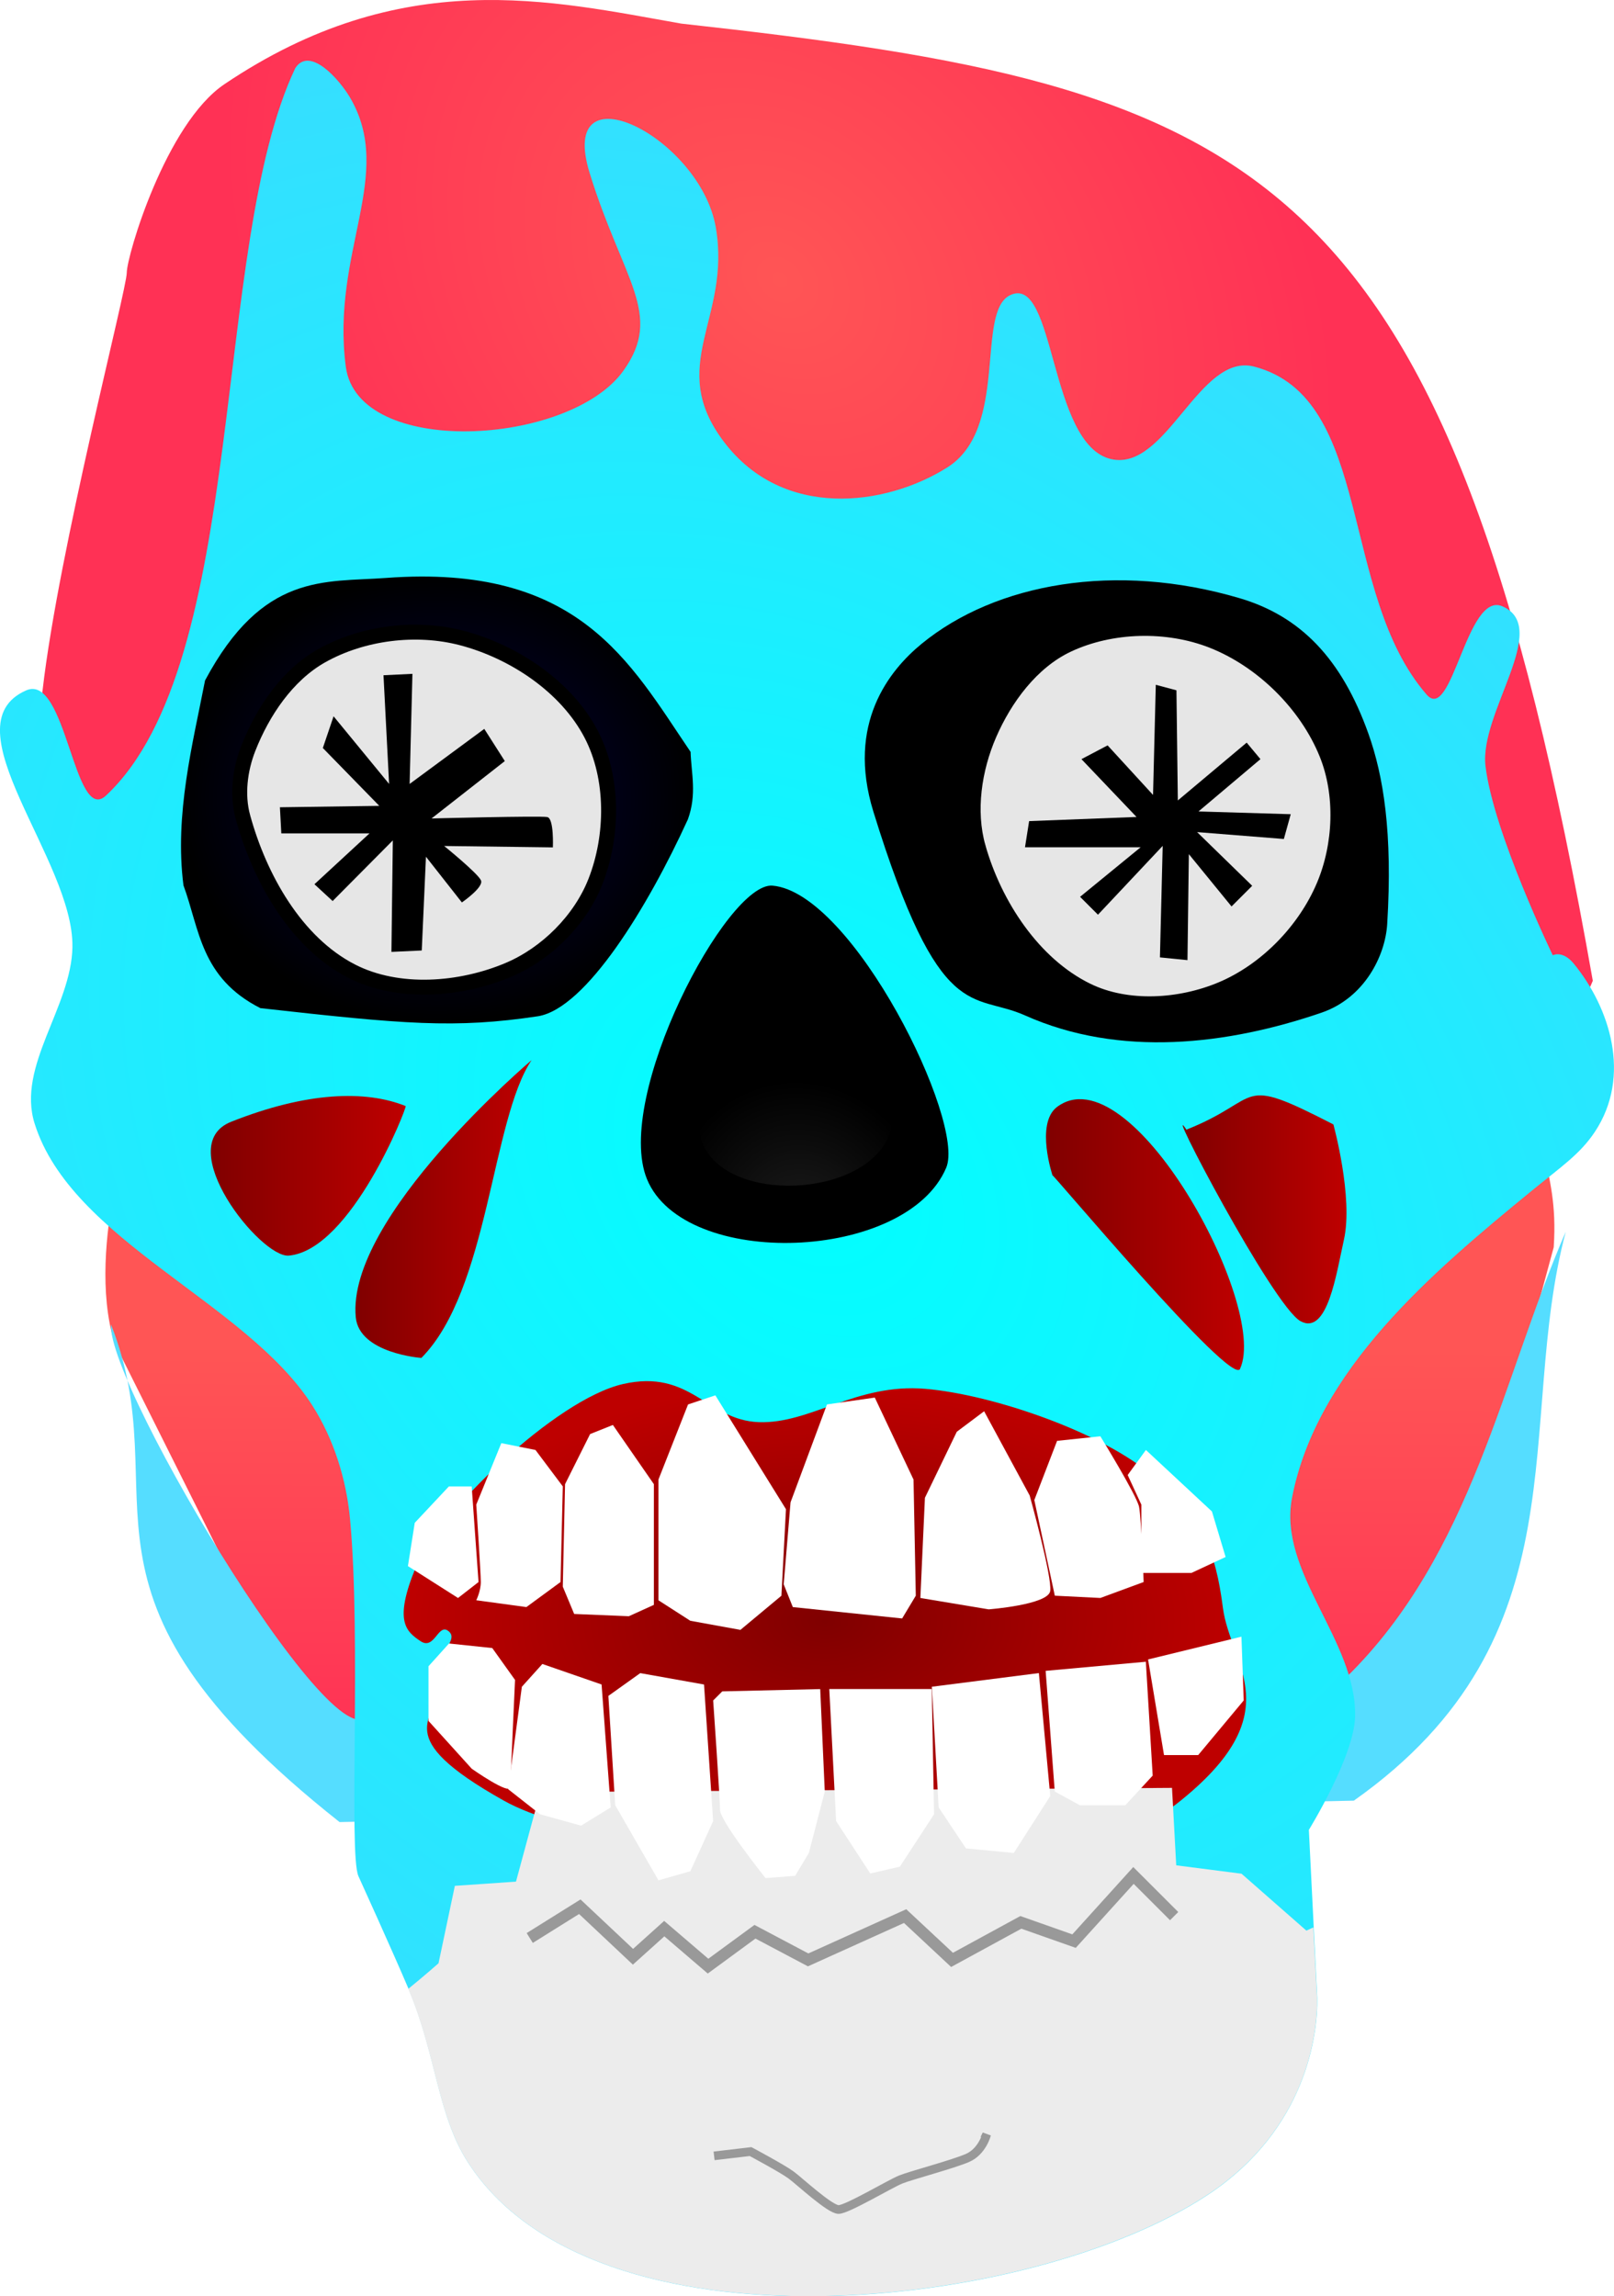 <?xml version="1.0" encoding="UTF-8" standalone="no"?>
<!-- Created with Inkscape (http://www.inkscape.org/) -->
<svg
    xmlns:inkscape="http://www.inkscape.org/namespaces/inkscape"
    xmlns:rdf="http://www.w3.org/1999/02/22-rdf-syntax-ns#"
    xmlns="http://www.w3.org/2000/svg"
    xmlns:sodipodi="http://sodipodi.sourceforge.net/DTD/sodipodi-0.dtd"
    xmlns:cc="http://creativecommons.org/ns#"
    xmlns:xlink="http://www.w3.org/1999/xlink"
    xmlns:dc="http://purl.org/dc/elements/1.1/"
    xmlns:svg="http://www.w3.org/2000/svg"
    xmlns:ns1="http://sozi.baierouge.fr"
    id="svg2"
    sodipodi:docname="they-live.svg"
    viewBox="0 0 323.01 459.64"
    version="1.1"
    inkscape:version="0.48.0 r9654"
  >
  <defs
      id="defs4"
    >
    <linearGradient
        id="linearGradient3950"
      >
      <stop
          id="stop3952"
          style="stop-color:#800000"
          offset="0"
      />
      <stop
          id="stop3954"
          style="stop-color:#be0000"
          offset="1"
      />
    </linearGradient
    >
    <radialGradient
        id="radialGradient3956"
        xlink:href="#linearGradient3950"
        gradientUnits="userSpaceOnUse"
        cy="538.98"
        cx="227.85"
        gradientTransform="matrix(2.988 0 0 1.702 -450.6 -315.34)"
        r="28.211"
        inkscape:collect="always"
    />
    <radialGradient
        id="radialGradient4070"
        gradientUnits="userSpaceOnUse"
        cy="483.98"
        cx="201.87"
        gradientTransform="matrix(2.988 0 0 2.608 -450.6 -824.84)"
        r="17.146"
        inkscape:collect="always"
      >
      <stop
          id="stop4066"
          style="stop-color:#000044"
          offset="0"
      />
      <stop
          id="stop4068"
          style="stop-color:#000000"
          offset="1"
      />
    </radialGradient
    >
    <radialGradient
        id="radialGradient4080"
        gradientUnits="userSpaceOnUse"
        cy="510.96"
        cx="226.23"
        gradientTransform="matrix(.962 -.971 1.021 1.012 -512.97 215.23)"
        r="7.023"
        inkscape:collect="always"
      >
      <stop
          id="stop4076"
          style="stop-color:#ffffff"
          offset="0"
      />
      <stop
          id="stop4078"
          style="stop-color:#ffffff;stop-opacity:0"
          offset="1"
      />
    </radialGradient
    >
    <filter
        id="filter4090"
        inkscape:collect="always"
        color-interpolation-filters="sRGB"
      >
      <feGaussianBlur
          id="feGaussianBlur4092"
          stdDeviation="0.283"
          inkscape:collect="always"
      />
    </filter
    >
    <linearGradient
        id="linearGradient4108"
        y2="547.75"
        gradientUnits="userSpaceOnUse"
        x2="227.59"
        gradientTransform="matrix(2.988 0 0 2.988 -450.6 -1008.6)"
        y1="520.66"
        x1="227.69"
        inkscape:collect="always"
      >
      <stop
          id="stop4104"
          style="stop-color:#ff5555"
          offset="0"
      />
      <stop
          id="stop4106"
          style="stop-color:#ff3155"
          offset="1"
      />
    </linearGradient
    >
    <radialGradient
        id="radialGradient4116"
        gradientUnits="userSpaceOnUse"
        cy="434.9"
        cx="238.28"
        gradientTransform="matrix(-1.279 1.326 -1.702 -1.642 1266.2 731.59)"
        r="52.336"
        inkscape:collect="always"
      >
      <stop
          id="stop4112"
          style="stop-color:#ff5555"
          offset="0"
      />
      <stop
          id="stop4114"
          style="stop-color:#ff3155"
          offset="1"
      />
    </radialGradient
    >
    <radialGradient
        id="radialGradient4124"
        gradientUnits="userSpaceOnUse"
        cy="509.34"
        cx="226.65"
        gradientTransform="matrix(-4.23 -4.23 3.217 -3.217 -453.33 3110.7)"
        r="54.048"
        inkscape:collect="always"
      >
      <stop
          id="stop4120"
          style="stop-color:#00ffff"
          offset="0"
      />
      <stop
          id="stop4122"
          style="stop-color:#44d6ff"
          offset="1"
      />
    </radialGradient
    >
    <linearGradient
        id="linearGradient4148"
        y2="513.09"
        xlink:href="#linearGradient3950"
        gradientUnits="userSpaceOnUse"
        x2="255.91"
        gradientTransform="matrix(2.988 0 0 2.988 -450.6 -1008.6)"
        y1="513.09"
        x1="242.65"
        inkscape:collect="always"
    />
    <linearGradient
        id="linearGradient4150"
        y2="511.4"
        xlink:href="#linearGradient3950"
        gradientUnits="userSpaceOnUse"
        x2="262.78"
        gradientTransform="matrix(2.988 0 0 2.988 -450.6 -1008.6)"
        y1="511.4"
        x1="251.81"
        inkscape:collect="always"
    />
    <linearGradient
        id="linearGradient4152"
        y2="509.16"
        xlink:href="#linearGradient3950"
        gradientUnits="userSpaceOnUse"
        x2="199.77"
        gradientTransform="matrix(2.988 0 0 2.988 -450.6 -1008.6)"
        y1="509.16"
        x1="186.71"
        inkscape:collect="always"
    />
    <linearGradient
        id="linearGradient4154"
        y2="511.38"
        xlink:href="#linearGradient3950"
        gradientUnits="userSpaceOnUse"
        x2="208.2"
        gradientTransform="matrix(2.988 0 0 2.988 -450.6 -1008.6)"
        y1="511.38"
        x1="196.4"
        inkscape:collect="always"
    />
  </defs
  >
  <sodipodi:namedview
      id="base"
      fit-margin-left="0"
      inkscape:showpageshadow="false"
      inkscape:zoom="0.49385966"
      borderopacity="1.0"
      inkscape:current-layer="layer1"
      inkscape:cx="522.17865"
      inkscape:cy="133.16192"
      inkscape:window-maximized="1"
      showgrid="false"
      fit-margin-right="0"
      inkscape:document-units="px"
      bordercolor="#666666"
      inkscape:window-x="0"
      inkscape:window-y="24"
      fit-margin-bottom="0"
      inkscape:window-width="1600"
      inkscape:pageopacity="0.0"
      inkscape:pageshadow="2"
      pagecolor="#ffffff"
      inkscape:window-height="823"
      fit-margin-top="0"
  />
  <g
      id="layer1"
      inkscape:label="Camada 1"
      inkscape:groupmode="layer"
      transform="translate(-65.141 -277.48)"
    >
    <path
        id="path3794"
        sodipodi:nodetypes="sssccsss"
        style="fill:url(#radialGradient4116)"
        inkscape:connector-curvature="0"
        d="m73.665 415.63c3.25-28.227 16.847-80.19 16.847-83.56 0-3.369 7.795-29.82 19.542-37.737 35.541-23.953 65.34-16.72 91.413-12.13 115.66 12.777 153.42 26.682 182.44 191.59-25.133 61.735-229.44-31.443-296.09-30.531-5.258 0.072-11.874-1.039-14.825-5.391-4.162-6.138-0.174-14.87 0.674-22.238z"
    />
    <path
        id="path3864"
        sodipodi:nodetypes="cccccccc"
        style="fill:url(#linearGradient4108)"
        inkscape:connector-curvature="0"
        d="m135.08 640.33-47.06-94.12c-3.007-9.976-1.659-22.103-0-30.524l286.16-7.63c1.012 5.607 2.493 10.276 1.908 19.078l-20.349 75.039-24.165 26.073z"
    />
    <path
        id="path3790"
        sodipodi:nodetypes="ccccccc"
        style="fill:#55ddff"
        inkscape:connector-curvature="0"
        d="m87.36 542.61c-0.858 12.436 48.116 93.917 51.938 76.716l195.36-6.194c25.163-24.71 31.132-59.865 43.838-89.105-10.245 38.569 4.163 80.99-42.408 113.88l-202.99 4.288c-58.506-46.29-31.9-64.32-45.74-99.6z"
    />
    <path
        id="path2996"
        sodipodi:nodetypes="ssssssssccssssscsssaaszzzzssacsss"
        style="fill:url(#radialGradient4124)"
        inkscape:connector-curvature="0"
        d="m79.639 467.01c-0.197 12.049-11.174 23.849-7.575 35.35 7.35 23.489 42.274 35.666 55.549 56.391 4.307 6.724 6.828 14.775 7.575 22.725 2.264 24.11-0.299 67.08 1.683 71.541 0 0 6.865 15.092 10.1 22.725 5.446 12.851 5.699 24.953 11.739 34.428 25.178 39.498 112.76 30.176 148.28 6.551 19.684-13.091 21.906-32.266 21.776-39.296l-1.683-33.666s9.095-14.742 9.258-22.725c0.311-15.18-15.508-28.859-12.625-43.766 4.934-25.511 27.864-44.986 47.974-61.441 5.826-4.767 9.642-7.288 12.625-11.783 7.438-11.208 2.962-24.92-4.208-33.666-2.25-2.744-4.208-1.683-4.208-1.683s-11.884-24.569-13.466-37.875c-1.266-10.645 13.212-27.742 3.367-31.983-7.127-3.07-10.06 23.532-15.15 17.675-17.641-20.298-10.593-59.383-34.508-65.649-10.99-2.88-17.535 21.023-28.616 18.516-12.531-2.834-11.106-37.132-20.2-32.825-7.018 3.324-0.159 26.675-12.625 34.508-12.466 7.833-32.833 10.386-44.608-5.05-11.775-15.435 1.411-24.656-1.683-42.924s-31.933-32.539-25.25-10.942c6.684 21.598 14.844 28.228 6.733 39.558-10.779 15.058-53.158 17.522-55.549-0.842-2.991-22.976 9.929-38.378 0.842-53.866-2.096-3.573-8.031-10.357-10.942-5.892-16.98 35.731-9.298 118.84-37.875 145.61-6.43 6.022-7.927-24.586-15.991-21.041-15.92 6.998 9.542 33.954 9.258 51.341z"
    />
    <path
        id="path2998"
        sodipodi:nodetypes="ssss"
        style="fill:url(#linearGradient4152)"
        inkscape:connector-curvature="0"
        d="m122.95 528.81c12.464-1.138 23.732-29.794 23.373-29.938-8.016-3.222-19.776-2.867-34.928 3.151-12.039 4.782 5.915 27.302 11.555 26.787z"
    />
    <path
        id="path3000"
        sodipodi:nodetypes="sscs"
        style="fill:url(#linearGradient4154)"
        inkscape:connector-curvature="0"
        d="m136.34 541.15c0.694 7.254 13.131 8.141 13.131 8.141 13.495-13.597 14.02-47.662 22.06-59.614 0 0-37.106 31.444-35.19 51.473z"
    />
    <path
        id="path3006"
        sodipodi:nodetypes="sccs"
        style="fill:url(#linearGradient4148)"
        inkscape:connector-curvature="0"
        d="m275.79 512.79c-1.576-2.335 36.311 43.069 37.554 38.604 5.697-12.776-22.076-63.598-36.766-52.26-4.225 3.434-0.788 13.656-0.788 13.656z"
    />
    <path
        id="path3008"
        sodipodi:nodetypes="csscc"
        style="fill:url(#linearGradient4150)"
        inkscape:connector-curvature="0"
        d="m302.58 503.6c-5.095-7.618 17.339 35.369 22.848 38.342 5.411 2.92 7.178-9.692 8.666-16.282 1.919-8.496-2.101-23.11-2.101-23.11-19.732-10.148-13.748-5.172-29.413 1.05z"
    />
    <path
        id="path3010"
        sodipodi:nodetypes="cccccccc"
        style="fill:url(#radialGradient4070)"
        inkscape:connector-curvature="0"
        d="m101.86 454.71c3.234 8.771 3.408 18.482 15.385 24.563 28.746 3.217 38.9 4.131 55.603 1.619 9.573-1.611 21.943-21.842 29.961-39.408 1.826-5.047 0.687-9.106 0.54-13.496-12.211-18.019-22.315-37.702-61.002-34.82-12.254 0.903-24.607-1.139-36.169 20.514-2.482 12.758-6.146 26.833-4.319 41.028z"
    />
    <path
        id="path3012"
        sodipodi:nodetypes="ssssssss"
        style="fill:#000000"
        inkscape:connector-curvature="0"
        d="m239.92 439.91c13.318 43.146 19.849 36.12 30.342 40.814 18.999 8.499 40.592 5.885 59.341-0.537 8.602-2.946 12.767-11.378 13.157-17.722 1.128-18.362-0.786-29.795-3.759-38.128-5.356-15.01-13.588-23.522-25.777-27.12-24.8-7.321-48.836-3.002-63.637 9.129-6.478 5.309-15.086 16.007-9.666 33.564z"
    />
    <path
        id="path3782"
        sodipodi:nodetypes="aaaaaaaaa"
        style="stroke:#000000;stroke-width:2.988px;fill:#e6e6e6"
        inkscape:connector-curvature="0"
        d="m113.75 441.01c3.325 12.143 10.567 25.118 21.77 30.863 9.318 4.779 21.773 3.812 31.414-0.276 7.595-3.22 14.341-9.96 17.361-17.636 3.599-9.15 3.708-20.761-0.827-29.486-4.965-9.552-15.49-16.557-25.903-19.29-9.136-2.398-19.884-1.063-28.108 3.582-6.832 3.859-11.734 11.16-14.605 18.463-1.686 4.288-2.319 9.334-1.102 13.778z"
    />
    <path
        id="path3784"
        sodipodi:nodetypes="aaaaaaaaa"
        style="stroke:#000000;stroke-width:2.988px;fill:#e6e6e6"
        inkscape:connector-curvature="0"
        d="m260.91 447.07c3.271 11.542 10.996 23.382 21.77 28.659 8.085 3.96 18.718 3.24 27.005-0.276 8.91-3.779 16.625-11.752 20.392-20.667 3.433-8.125 3.866-18.281 0.551-26.454-4.028-9.931-12.901-18.667-22.872-22.596-8.977-3.538-20.204-3.281-28.934 0.827-7.186 3.38-12.552 10.624-15.707 17.912-3.007 6.945-4.268 15.315-2.204 22.596z"
    />
    <path
        id="path3786"
        style="fill:#000000"
        inkscape:connector-curvature="0"
        d="m147.68 412.36-5.79 0.28 1.121 21.757-11.112-13.54-2.148 6.35 11.299 11.579-19.89 0.28 0.28 5.229h17.649l-11.019 10.178 3.642 3.362 12.046-12.139-0.28 22.318 6.07-0.28 0.84-18.769 7.19 9.151s4.38-3.011 3.829-4.389c-0.551-1.378-7.377-6.91-7.377-6.91l21.757 0.28s0.257-5.794-1.121-6.07c-1.378-0.276-23.158 0.28-23.158 0.28l14.661-11.486-4.109-6.443-14.941 11.019 0.56-22.038z"
    />
    <path
        id="path3788"
        sodipodi:nodetypes="ccccccccccccccccccccccccc"
        style="fill:#000000"
        inkscape:connector-curvature="0"
        d="m295.9 436.6 0.551-22.045 4.133 1.102 0.276 22.045 13.778-11.574 2.756 3.307-12.4 10.471 18.463 0.551-1.378 4.96-17.361-1.378 11.023 10.747-4.133 4.133-8.543-10.471-0.276 21.219-5.511-0.551 0.551-22.321-12.952 13.778-3.582-3.582 12.125-9.92h-23.147l0.827-5.236 21.494-0.827-11.023-11.574 5.236-2.756z"
    />
    <path
        id="path3862"
        sodipodi:nodetypes="ssss"
        style="fill:#000000"
        inkscape:connector-curvature="0"
        d="m194.62 513.5c-6.706-16.376 15.995-59.569 25.144-58.745 16.118 1.452 38.634 47.246 34.744 56.459-7.961 18.856-52.452 20.445-59.888 2.286z"
    />
    <path
        id="path3792"
        sodipodi:nodetypes="zzzzzzzzzzzz"
        style="fill:url(#radialGradient3956)"
        inkscape:connector-curvature="0"
        d="m148.35 591.21c4.456-10.811 27.879-33.577 41.455-36.69 13.576-3.113 16.797 7.229 27.16 7.624 10.363 0.395 19.565-7.849 33.355-6.671 13.79 1.178 35.947 8.921 45.744 17.63 9.797 8.71 12.326 14.681 13.818 26.207 1.492 11.526 13.806 20.97-9.053 39.073-22.86 18.103-111.42 12.654-134.85-0.476-23.433-13.13-12.845-16.12-13.818-22.395-0.974-6.276 5.037-9.418 2.859-11.436-2.179-2.017-2.838 3.844-5.718 1.906s-5.409-3.96-0.953-14.771z"
    />
    <path
        id="path3866"
        style="fill:#ececec"
        inkscape:connector-curvature="0"
        d="m299.7 635.35-126.44 0.84-4.856 17.929-12.233 0.84-3.268 15.501s-2.807 2.485-6.07 5.136c0.021 0.052 0.072 0.136 0.093 0.187 5.446 12.851 5.726 24.888 11.766 34.364 25.178 39.498 112.76 30.162 148.29 6.537 19.684-13.091 21.888-32.19 21.757-39.219l-0.747-14.194-1.401 0.654-12.98-11.392-13.073-1.681-0.84-15.501z"
    />
    <g
        id="g3932"
        transform="matrix(2.408 0 0 2.408 -682.73 -809.15)"
      >
      <path
          id="path3900"
          d="m344.48 581.44 0.568-3.596 2.839-3.028h1.893l0.568 7.95-1.704 1.325z"
          style="fill:#ffffff"
          inkscape:connector-curvature="0"
      />
      <path
          id="path3902"
          d="m350.16 576.33 2.082-5.111 2.839 0.568 2.271 3.028-0.189 7.95-2.839 2.082-4.164-0.568s0.379-0.757 0.379-1.514c0-0.757-0.379-6.435-0.379-6.435z"
          style="fill:#ffffff"
          inkscape:connector-curvature="0"
      />
      <path
          id="path3904"
          d="m357.54 574.63 2.082-4.164 1.893-0.757 3.407 4.921v10.032l-2.082 0.946-4.543-0.189-0.946-2.271z"
          style="fill:#ffffff"
          inkscape:connector-curvature="0"
      />
      <path
          id="path3906"
          d="m365.3 574.25 2.461-6.246 2.271-0.757 5.868 9.464-0.379 7.192-3.407 2.839-4.164-0.757-2.65-1.704z"
          style="fill:#ffffff"
          inkscape:connector-curvature="0"
      />
      <path
          id="path3908"
          d="m376.28 576.14 3.028-8.139 3.975-0.568 3.218 6.814 0.189 9.653-1.136 1.893-9.085-0.946-0.757-1.893z"
          style="fill:#ffffff"
          inkscape:connector-curvature="0"
      />
      <path
          id="path3910"
          d="m387.07 584.09 5.678 0.946s4.921-0.379 5.111-1.514c0.189-1.136-1.704-7.95-1.704-7.95l-3.786-7.003-2.271 1.704-2.65 5.489z"
          style="fill:#ffffff"
          inkscape:connector-curvature="0"
      />
      <path
          id="path3912"
          d="m396.54 575.95 1.893-4.921 3.596-0.379s3.028 4.921 3.218 5.868c0.189 0.946 0.379 6.246 0.379 6.246l-3.596 1.325-3.786-0.189z"
          style="fill:#ffffff"
          inkscape:connector-curvature="0"
      />
      <path
          id="path3914"
          d="m404.3 573.87 1.514-2.082 5.489 5.111 1.136 3.785-2.839 1.325h-4.164v-5.678z"
          style="fill:#ffffff"
          inkscape:connector-curvature="0"
      />
      <path
          id="path3916"
          d="m346.19 594.31 3.596 3.975s3.218 2.271 3.218 1.514c0-0.757 0.379-8.896 0.379-8.896l-1.893-2.65-3.596-0.379-1.704 1.893z"
          style="fill:#ffffff"
          inkscape:connector-curvature="0"
      />
      <path
          id="path3918"
          d="m353.95 591.47 1.704-1.893 4.921 1.704 0.757 10.221-2.461 1.514-3.407-0.946-2.65-2.082z"
          style="fill:#ffffff"
          inkscape:connector-curvature="0"
      />
      <path
          id="path3920"
          d="m361.14 592.23 2.65-1.893 5.3 0.946 0.757 11.357-1.893 4.164-2.65 0.757-3.596-6.246z"
          style="fill:#ffffff"
          inkscape:connector-curvature="0"
      />
      <path
          id="path3922"
          d="m369.85 592.61 0.757-0.757 8.139-0.189 0.379 8.518-1.325 5.111-1.136 1.893-2.461 0.189s-3.785-4.732-3.785-5.678c0-0.946-0.568-9.085-0.568-9.085z"
          style="fill:#ffffff"
          inkscape:connector-curvature="0"
      />
      <path
          id="path3924"
          d="m379.5 591.66h8.518l0.189 10.41-2.839 4.353-2.461 0.568-2.839-4.353z"
          style="fill:#ffffff"
          inkscape:connector-curvature="0"
      />
      <path
          id="path3926"
          d="m388.59 601.5 2.271 3.407 3.975 0.379 3.029-4.732-0.946-10.221-8.896 1.136z"
          style="fill:#ffffff"
          inkscape:connector-curvature="0"
      />
      <path
          id="path3928"
          d="m398.24 600.18 2.082 1.136h3.785l2.271-2.461-0.568-9.464-8.328 0.757z"
          style="fill:#ffffff"
          inkscape:connector-curvature="0"
      />
      <path
          id="path3930"
          d="m407.32 597.15h2.839l3.785-4.543-0.189-5.3-7.76 1.893z"
          style="fill:#ffffff"
          inkscape:connector-curvature="0"
      />
    </g
    >
    <path
        id="path3958"
        style="stroke:#999999;stroke-width:2.321px;fill:none"
        inkscape:connector-curvature="0"
        d="m171.16 665.4 10.016-6.26 10.643 10.016 6.26-5.634 8.764 7.512 9.39-6.886 10.643 5.634 19.407-8.764 9.39 8.764 13.773-7.512 10.643 3.756 11.895-13.147 8.138 8.138"
    />
    <path
        id="path3963"
        style="stroke:#999999;stroke-width:1.733px;fill:none"
        inkscape:connector-curvature="0"
        d="m208.05 709.01 7.301-0.859s6.443 3.436 8.161 4.725c1.718 1.288 7.731 6.872 9.449 6.872 1.718 0 10.308-5.154 12.456-6.013 2.148-0.859 10.308-3.006 13.315-4.295 3.007-1.288 3.865-4.725 3.865-4.725l-0.429 0.859"
    />
    <path
        id="path4072"
        style="opacity:.336;filter:url(#filter4090);fill:url(#radialGradient4080)"
        d="m219.07 506.93c-1.53-3.737 3.65-13.594 5.738-13.406 3.678 0.331 8.816 10.782 7.929 12.884-1.817 4.303-11.97 4.665-13.667 0.522z"
        sodipodi:nodetypes="ssss"
        inkscape:connector-curvature="0"
        transform="matrix(2.744 0 0 2.988 -395.46 -1008.6)"
    />
  </g
  >
</svg
>
